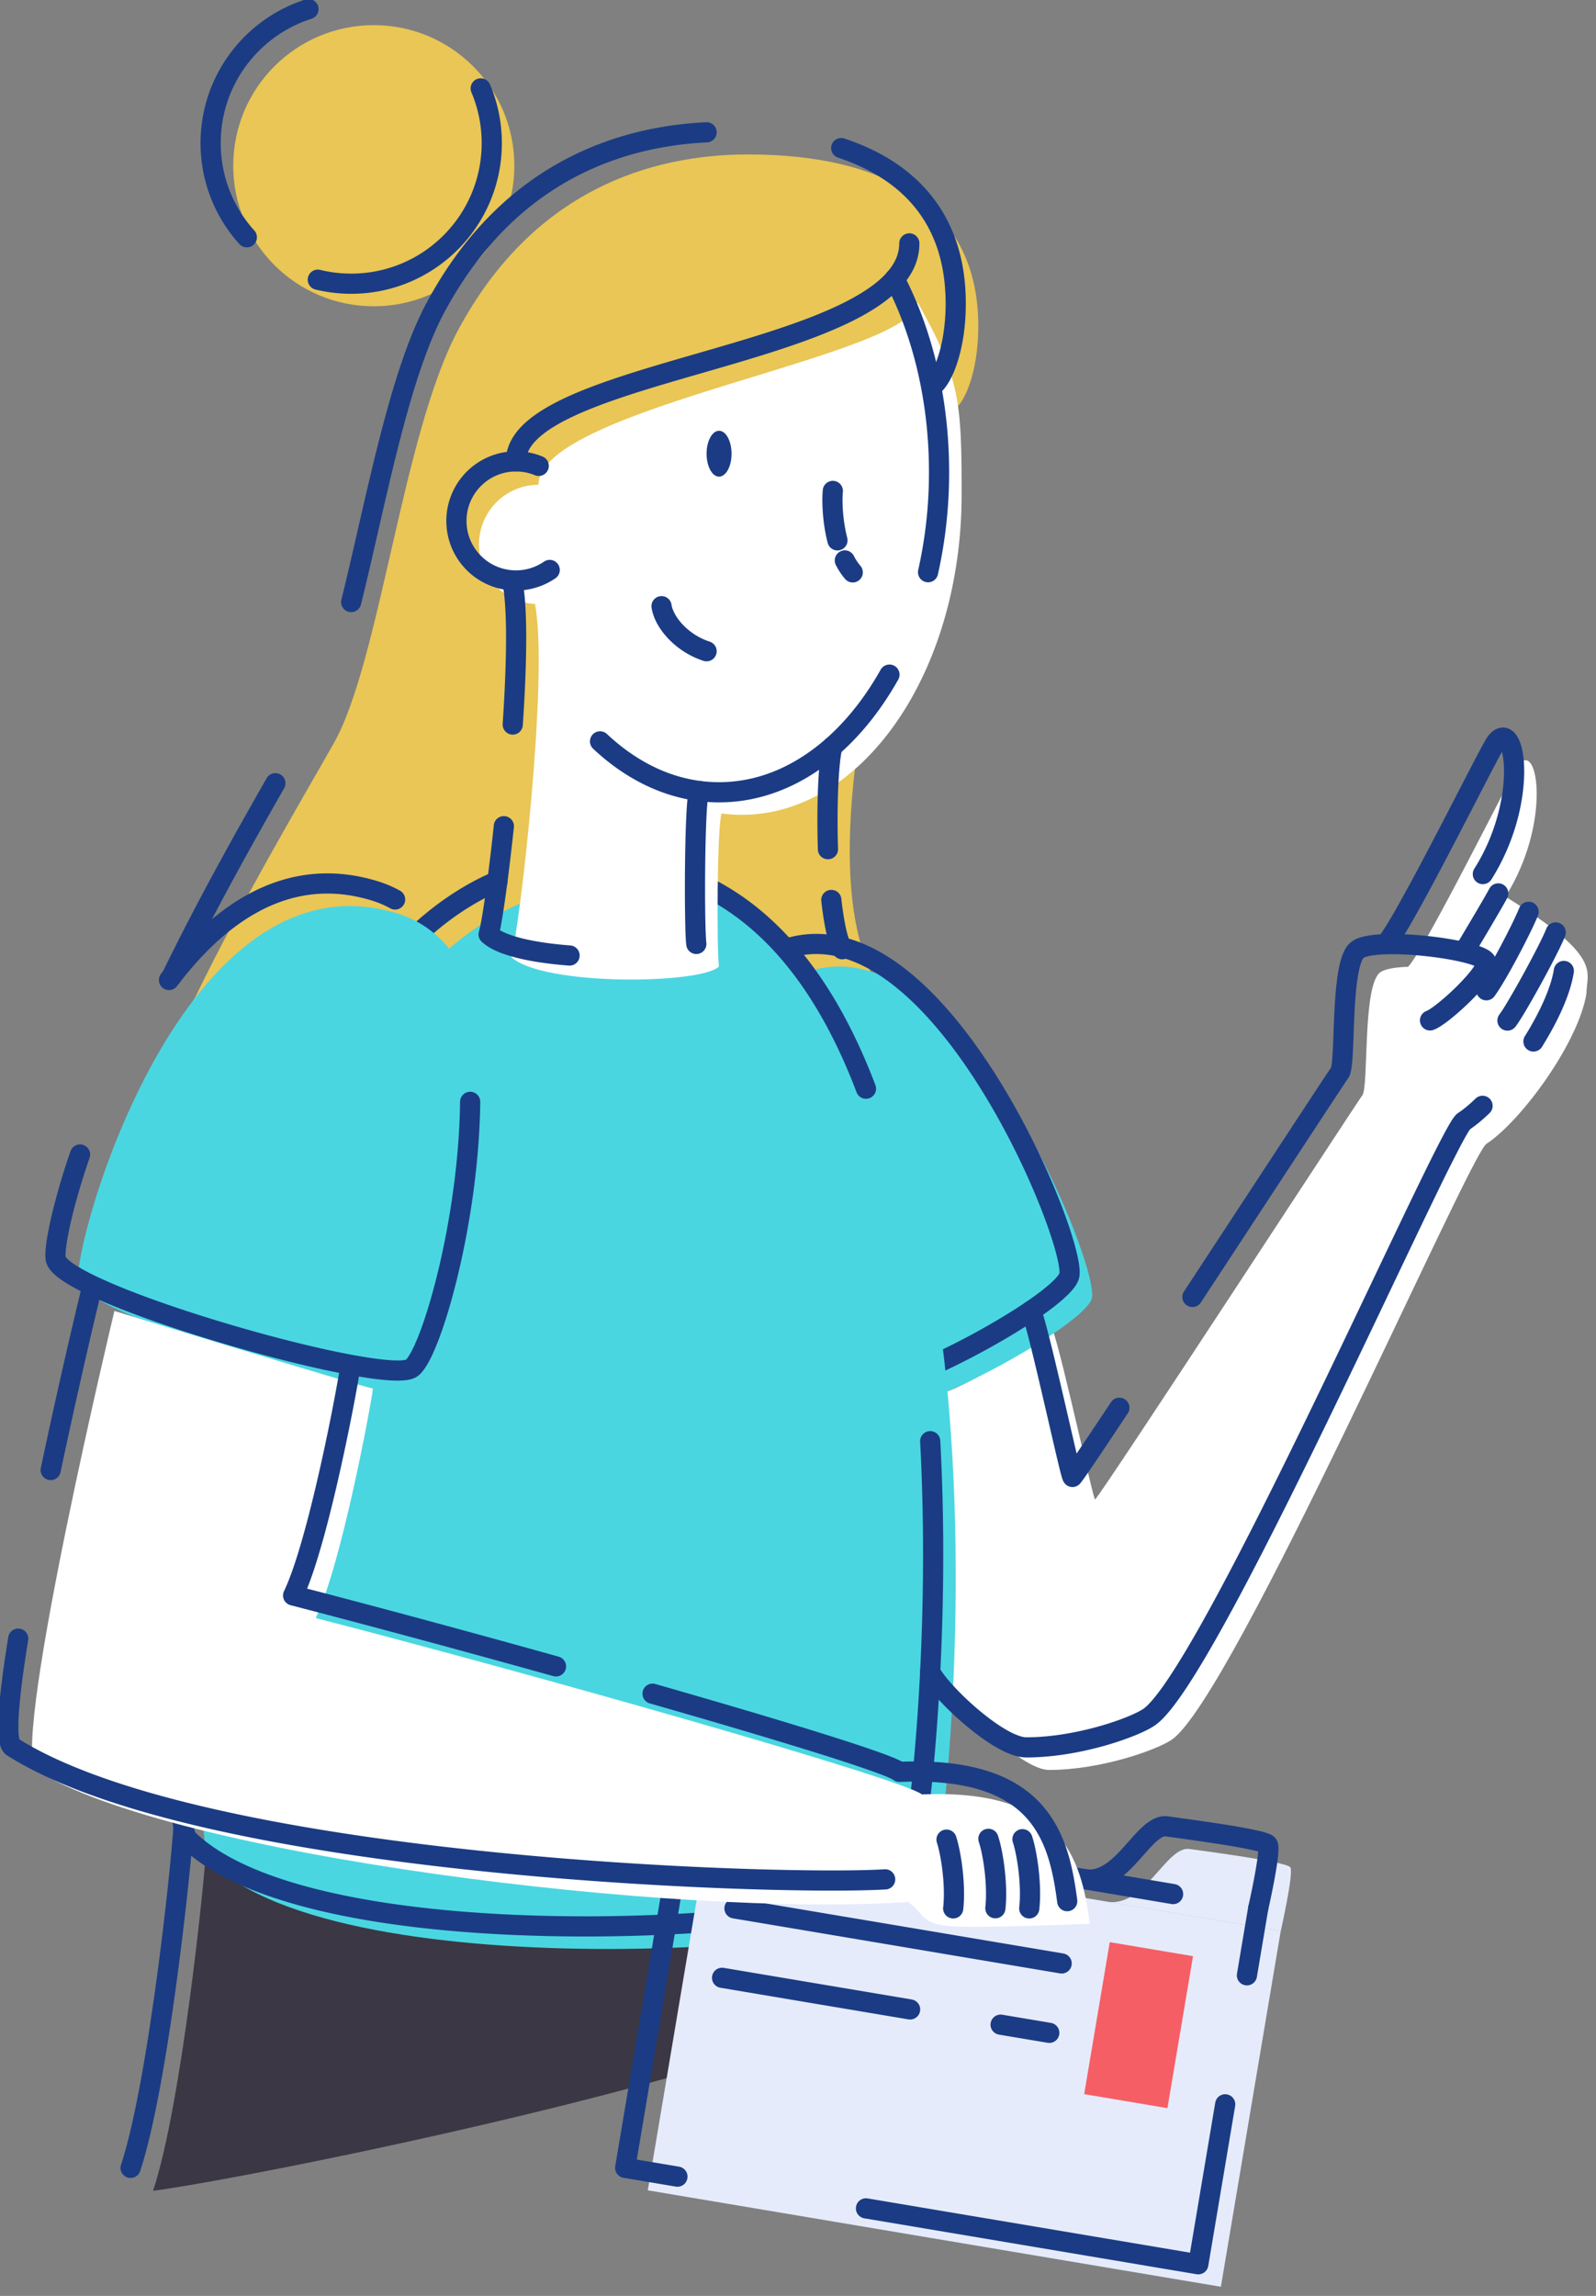 <?xml version="1.0" encoding="UTF-8"?>
<svg xmlns="http://www.w3.org/2000/svg" width="146" height="210" viewBox="0 0 146 210" xml:space="preserve">
  <rect x="0" y="0" width="146" height="210" fill="#808080" stroke="none"/>
  <path fill="#3C3744" d="M18.845 169.144c-.13 2.877-2.251 23.465-4.844 31.242 8.684-1.146 55.988-10.525 70.22-18.73-1.135-7.696-61.217-13.312-65.376-12.512"></path>
  <path fill="#E9C655" d="M47.051 15.157c0 7.101-5.757 12.858-12.857 12.858-7.102 0-12.858-5.757-12.858-12.858S27.092 2.299 34.193 2.299c7.101 0 12.858 5.757 12.858 12.858M87.248 37.443c.92-.428 2.246-3.325 2.246-7.62 0-10.664-8.125-15.697-21.065-15.697-9.05 0-19.72 3.378-26.529 16.078-5.067 9.453-7.133 30.297-11.37 37.788-2.682 4.74-8.373 14.337-12.738 23.363-1.642 2.288-9.89 19.77 2.706 25.512 12.597 5.742 71.101 3.379 72.655.912s-7.189-20.085-10.064-23.643c-2.877-3.559-7.021-8.104-4.654-25.654s.227-27.889 2.24-28.722c2.013-.832 4.467-.885 6.573-2.317"></path>
  <path fill="#FFF" d="M54.732 49.723a5.458 5.458 0 1 1-10.915-.001 5.458 5.458 0 0 1 10.915.001"></path>
  <path fill="#1B3C84" d="M15.857 167.036c-.03.671-.186 2.504-.443 4.947a295.107 295.107 0 0 1-1.753 13.65c-.754 4.884-1.663 9.588-2.601 12.394a.924.924 0 0 0 1.752.584c.672-2.021 1.293-4.791 1.864-7.883.854-4.635 1.584-9.979 2.114-14.443.531-4.471.859-8.024.912-9.165a.923.923 0 0 0-1.845-.084z"></path>
  <path fill="#FFF" d="M137.717 82.016c4.229-6.697 2.996-14.416 1.188-12.041-.607.797-8.5 16.802-10.08 18.429l.014.024c-1.224.038-2.201.2-2.611.534-1.603 1.302-1.002 10.418-1.603 11.22s-23.44 35.862-24.442 36.965c-.1.4-3.006-13.123-3.891-15.52-2.281 1.838-7.961 5.094-9.67 5.65.191 1.549 1.154 20.658 0 26.869.967 1.922 6.834 7.744 9.324 7.744 4.801 0 9.902-1.848 11.246-2.77 5.596-3.845 27.202-53.461 28.781-54.494 3.156-2.068 8.414-9.214 9.149-13.737 0-2.016 1.642-3.308-7.405-8.873"></path>
  <path fill="#4AD6E1" d="M73.943 88.856c14.094-4.601 26.916 27.402 25.914 29.983-1.002 2.58-15.227 10.294-18.332 9.894-3.105-.401-13.056-38.088-7.582-39.877"></path>
  <path fill="#1B3C84" d="m71.877 86.791.287.877a8.054 8.054 0 0 1 2.52-.406c1.393 0 2.779.361 4.163 1.028 2.42 1.163 4.804 3.279 6.979 5.877 3.267 3.894 6.068 8.851 8.033 13.153.982 2.15 1.758 4.14 2.282 5.741.263.801.462 1.505.593 2.076.132.568.19 1.016.188 1.232l-.005.105-.001.006.238.044-.225-.087-.014.043.238.044-.225-.087c-.012.063-.257.42-.684.811-.745.704-2.006 1.624-3.497 2.57a66.346 66.346 0 0 1-7.49 4.069c-1.238.569-2.404 1.047-3.382 1.376-.97.331-1.779.501-2.163.494l-.138-.008-.041.321.179-.279c-.001.001-.039-.028-.138-.041l-.041.32.179-.279c-.007 0-.138-.111-.288-.321-.29-.392-.676-1.098-1.085-2.015-1.446-3.223-3.256-9.041-4.68-15.068-1.429-6.026-2.479-12.311-2.476-16.442-.002-1.368.119-2.498.341-3.243.108-.373.241-.644.359-.803.122-.161.203-.207.278-.233l-.284-.875-.287-.877c-.498.161-.904.498-1.192.895-.436.601-.674 1.334-.834 2.19-.157.857-.224 1.845-.225 2.949.001 2.782.431 6.312 1.106 10.081 1.015 5.65 2.587 11.818 4.146 16.635.78 2.41 1.555 4.478 2.271 5.998.36.763.702 1.386 1.053 1.873.178.244.356.456.57.641.214.179.474.354.854.408.125.017.249.023.374.023.6-.004 1.255-.141 2.016-.359 2.635-.771 6.512-2.631 9.915-4.599 1.698-.984 3.268-1.992 4.492-2.914a15.37 15.37 0 0 0 1.563-1.321c.421-.428.749-.808.951-1.306.103-.274.114-.498.118-.736-.006-.704-.194-1.59-.521-2.744-1.151-3.995-4.119-10.916-8.219-16.941-2.052-3.009-4.384-5.791-6.949-7.852-2.561-2.056-5.388-3.415-8.396-3.417-1.022 0-2.06.16-3.093.498l.287.875z"></path>
  <path fill="#4AD6E1" d="M56.975 80.86c39.895.934 29.814 90.025 27.982 93.209-2.463 4.283-53.528 8.171-65.712-3.778-2.814-2.761-.14-90.317 37.73-89.431"></path>
  <path fill="#1B3C84" d="M50.45 80.053a21.875 21.875 0 0 1 4.436-.336c5.917.145 10.615 2.261 14.458 5.798 3.837 3.539 6.792 8.536 9.012 14.391a.923.923 0 0 0 1.726-.655c-2.29-6.031-5.36-11.282-9.486-15.093-4.12-3.811-9.322-6.145-15.666-6.287a23.69 23.69 0 0 0-4.807.364.924.924 0 0 0 .327 1.818zM84.172 131.868c.188 3.51.268 6.971.268 10.302 0 7.868-.447 15.006-.978 20.313-.266 2.652-.552 4.848-.812 6.438-.129.795-.252 1.44-.359 1.905a7.44 7.44 0 0 1-.144.55l-.05.147-.013.03v.001l.218.111-.212-.122-.006.011.218.111-.212-.122-.005.005c-.027.054-.303.286-.779.503-.834.396-2.238.823-4.032 1.208-5.394 1.164-14.335 2.021-23.743 2.019-7.234.001-14.758-.504-21.184-1.738-3.212-.616-6.149-1.416-8.63-2.413-2.481-.995-4.5-2.192-5.892-3.561l-.247.252.306-.18-.06-.072-.247.252.306-.18c-.009-.002-.116-.275-.188-.676-.244-1.229-.411-3.709-.409-6.987-.002-9.866 1.438-27.158 5.774-43.15 2.166-7.997 5.057-15.67 8.821-21.922 3.765-6.258 8.388-11.069 13.984-13.471a.923.923 0 1 0-.728-1.696C39.05 82.354 34.189 87.491 30.3 93.951c-5.832 9.698-9.523 22.438-11.785 34.64-2.258 12.202-3.073 23.858-3.074 31.385 0 2.379.081 4.344.228 5.805.074.731.163 1.336.276 1.825.058.245.12.462.201.665.086.203.173.397.386.614 1.644 1.608 3.867 2.897 6.497 3.956 7.884 3.158 19.516 4.277 30.502 4.284 7.371-.001 14.436-.515 19.845-1.303 2.707-.396 4.996-.857 6.729-1.371.868-.258 1.596-.527 2.188-.827.297-.15.56-.31.794-.492.232-.183.442-.391.604-.668.105-.188.158-.345.221-.542.22-.716.454-1.941.715-3.688.77-5.218 1.659-14.898 1.66-26.063 0-3.36-.081-6.854-.271-10.399a.923.923 0 0 0-1.844.096z"></path>
  <path fill="#FFF" d="M83.906 27.587c.078 4.953-34.448 9.646-34.642 16.679l-.306 11.098c1.238 6.559-1.438 29.746-2.194 32.17 2.896 2.693 17.426 2.489 19.001.87-.203-1.632-.175-12.739.242-13.994l-.003-.004c.607.081 1.221.126 1.843.126 11.113 0 20.121-13.115 20.121-29.292.001-8.455-.136-10.69-4.062-17.653"></path>
  <path fill="#4AD6E1" d="M36.387 83.563c15.443 4.801 6.199 42.213 3.247 43.688-2.952 1.477-31.881-6.789-32.471-10.036-.591-3.246 9.547-39.769 29.224-33.652"></path>
  <path fill="#1B3C84" d="M42.085 100.773c-.063 5.591-.998 11.43-2.119 15.941-.56 2.255-1.167 4.182-1.723 5.563-.276.689-.542 1.243-.764 1.615-.11.186-.209.325-.279.406l-.073.076-.005.004.119.152-.086-.171-.033.019.119.152-.086-.171v-.001l.019.039-.017-.04-.002.001.019.039-.017-.04c-.014.017-.332.085-.782.079-1.402.005-4.095-.435-7.24-1.153-4.73-1.076-10.566-2.769-15.235-4.461-2.333-.844-4.378-1.691-5.825-2.442-.722-.374-1.295-.728-1.657-1.015a2.36 2.36 0 0 1-.372-.349l-.053-.075-.001-.002-.181.079.193-.035-.012-.044-.181.079.193-.035a1.126 1.126 0 0 1-.009-.177c-.004-.513.171-1.72.541-3.271.368-1.56.922-3.501 1.659-5.635a.922.922 0 1 0-1.745-.603 61.38 61.38 0 0 0-1.71 5.814c-.383 1.638-.585 2.872-.59 3.694 0 .175.008.335.039.507.095.475.343.794.619 1.085.527.535 1.269 1.006 2.224 1.519 1.667.885 3.979 1.833 6.615 2.776 3.951 1.412 8.616 2.802 12.792 3.844 2.088.521 4.054.954 5.751 1.26 1.701.305 3.121.483 4.186.485.305 0 .583-.015.844-.052a2.51 2.51 0 0 0 .762-.22v-.001c.274-.141.453-.318.622-.511.308-.364.572-.818.852-1.39.96-1.983 2.03-5.412 2.902-9.569.868-4.151 1.521-9.005 1.575-13.747a.922.922 0 0 0-.913-.933.927.927 0 0 0-.935.915zM16.197 90.193c1.86-2.466 3.958-4.596 6.254-6.092 2.3-1.498 4.782-2.368 7.494-2.369 1.306 0 2.669.203 4.102.647a8.776 8.776 0 0 1 1.65.702.922.922 0 1 0 .893-1.615 10.652 10.652 0 0 0-1.996-.85c-1.599-.497-3.152-.731-4.65-.731-3.118-.001-5.971 1.016-8.503 2.668-2.535 1.654-4.765 3.939-6.719 6.527a.923.923 0 0 0 1.475 1.113zM109.85 119.136c3.176-4.834 6.465-9.854 9-13.72 1.268-1.933 2.347-3.577 3.129-4.764.391-.593.707-1.073.936-1.416l.273-.408.08-.118.023-.033.006-.008-.057-.041.056.042.001-.001-.057-.041.056.042c.166-.233.205-.396.254-.565.079-.31.118-.646.154-1.055.119-1.408.133-3.641.282-5.653.072-1.002.182-1.944.338-2.655.077-.354.168-.649.256-.849.043-.1.085-.176.116-.222l.037-.049.009-.009.008-.005c.057-.046.396-.169.864-.229a12.784 12.784 0 0 1 1.748-.102c1.702-.001 3.82.217 5.464.529.82.155 1.528.337 1.974.505.221.081.376.165.412.193l.007.005.215-.268-.284.184.069.084.215-.268-.284.184.566-.367h-.67a.686.686 0 0 0 .104.367l.566-.367h-.67.301l-.297-.057-.004.057h.301l-.297-.057.022.004-.021-.005-.001.002.022.004-.021-.006a1.582 1.582 0 0 1-.173.336c-.396.641-1.381 1.703-2.331 2.563-.477.434-.949.828-1.336 1.116-.192.143-.364.26-.495.338l-.155.086-.038.018-.005.001.05.143-.042-.145-.008.002.05.143-.042-.145a.924.924 0 0 0 .508 1.775c.295-.089.504-.215.758-.373.852-.547 2.025-1.562 3.058-2.618.513-.528.982-1.06 1.346-1.56a5.21 5.21 0 0 0 .462-.746c.12-.254.229-.51.235-.877a1.174 1.174 0 0 0-.237-.701c-.232-.301-.468-.43-.72-.565-.441-.221-.976-.389-1.612-.55-1.9-.472-4.68-.809-6.96-.812-.781 0-1.502.04-2.128.138-.629.11-1.159.229-1.656.611-.412.347-.615.767-.789 1.221-.29.798-.443 1.778-.557 2.859-.166 1.615-.215 3.438-.273 4.915a36.746 36.746 0 0 1-.106 1.858 5.424 5.424 0 0 1-.073.54l-.025.1.179.063-.17-.083-.009.021.179.063-.17-.083.502.245-.445-.334-.057.09.502.245-.445-.334a6.232 6.232 0 0 0-.162.232c-1.052 1.556-7.395 11.262-13.351 20.328-.28.426-.161.998.265 1.278s.994.16 1.275-.266zM93.468 120.203c.187.5.527 1.755.903 3.274.567 2.292 1.244 5.248 1.796 7.632.276 1.192.521 2.241.706 2.999.093.38.171.686.233.911.032.113.059.205.091.295l.069.167.112.177a.925.925 0 0 0 1.218.216.927.927 0 0 0 .333-.356c.049-.095.066-.157.08-.207l-.895-.229.686.618c.081-.092.135-.165.219-.279.281-.383.796-1.133 1.509-2.19a707.501 707.501 0 0 0 2.649-3.972.923.923 0 0 0-1.539-1.019 591.222 591.222 0 0 1-2.933 4.39c-.371.55-.677.995-.901 1.317-.112.16-.205.29-.273.383l-.081.108-.021.027.028.022-.027-.023-.001.001.028.022-.027-.023a.916.916 0 0 0-.209.389l.875.225-.736-.522c-.103.151-.12.238-.139.298l.875.225-.736-.522.748.53-.482-.779a.926.926 0 0 0-.266.249l.748.53-.482-.779.484.781v-.919a.925.925 0 0 0-.484.138l.484.781v-.919.918l.415-.818a.91.91 0 0 0-.415-.1v.918l.415-.818-.41.809.71-.565c-.048-.053-.106-.14-.3-.243l-.41.809.71-.565-.638.508.741-.341c-.014-.025-.021-.059-.104-.167l-.638.508.741-.341-.342.157.354-.131-.012-.026-.342.157.354-.131a3.537 3.537 0 0 1-.069-.234 95.543 95.543 0 0 1-.698-2.887c-.461-1.984-1.05-4.565-1.598-6.854a144.242 144.242 0 0 0-.771-3.106c-.235-.895-.434-1.595-.604-2.058a.923.923 0 0 0-1.186-.547.917.917 0 0 0-.545 1.181z"></path>
  <path fill="#1B3C84" d="M136.431 80.442c2.212-3.511 2.997-7.239 3.001-9.887-.003-1.003-.109-1.85-.336-2.535-.118-.343-.262-.652-.499-.932a1.65 1.65 0 0 0-.456-.375 1.378 1.378 0 0 0-.654-.167c-.317 0-.605.114-.825.262-.224.15-.398.333-.558.542l-.131.196c-.153.251-.379.667-.688 1.249-1.071 2.024-3.069 5.952-4.968 9.547a182.968 182.968 0 0 1-2.636 4.849 42.947 42.947 0 0 1-1.004 1.685c-.273.435-.512.752-.582.819a.923.923 0 1 0 1.325 1.286c.161-.167.3-.351.461-.58.591-.846 1.431-2.312 2.407-4.097 1.46-2.671 3.194-6.022 4.619-8.777.712-1.377 1.346-2.605 1.826-3.519.24-.457.442-.836.594-1.111.075-.138.139-.25.186-.329l.054-.09.013-.019-.175-.118.168.128.007-.01-.175-.118.168.128.084-.099.028-.024-.04-.053.032.058.008-.004-.04-.053.032.058-.19-.338v.381a.389.389 0 0 0 .19-.043l-.19-.338v.381-.47l-.225.415.225.055v-.47l-.225.415.116-.215-.182.168.065.046.116-.215-.182.168c.001 0 .044.054.091.165.154.339.303 1.115.298 2.099.004 2.29-.714 5.74-2.715 8.901a.923.923 0 1 0 1.562.985zM136.248 81.271c-.259.492-1.055 1.853-1.77 3.058-.717 1.21-1.362 2.285-1.363 2.288a.924.924 0 0 0 1.582.951c.001-.001.649-1.081 1.37-2.297.723-1.221 1.506-2.556 1.813-3.138a.923.923 0 0 0-1.632-.862zM138.977 83.055c-.253.636-.941 2.054-1.688 3.458-.743 1.405-1.572 2.843-2.067 3.523a.922.922 0 1 0 1.494 1.084c.612-.847 1.434-2.292 2.204-3.742.769-1.451 1.459-2.859 1.771-3.636a.923.923 0 0 0-1.714-.687zM141.456 84.94c-.098.263-.378.864-.738 1.576a95.52 95.52 0 0 1-1.964 3.656c-.34.603-.667 1.166-.946 1.626a13.53 13.53 0 0 1-.645.994.923.923 0 1 0 1.475 1.111c.273-.365.628-.937 1.055-1.66a99.488 99.488 0 0 0 2.059-3.707c.329-.624.632-1.214.879-1.718.247-.507.437-.916.555-1.23a.924.924 0 0 0-1.73-.648zM134.981 100.482c-.578.56-1.125 1.009-1.581 1.307-.146.1-.212.176-.279.251a3.897 3.897 0 0 0-.342.478c-.442.706-1.1 1.969-1.969 3.714-3.024 6.088-8.481 17.881-13.766 28.554-2.642 5.334-5.239 10.388-7.458 14.289-1.108 1.95-2.122 3.612-2.989 4.866a18.954 18.954 0 0 1-1.173 1.552c-.342.401-.64.679-.822.802-.235.164-.772.443-1.476.729-2.121.869-5.824 1.884-9.248 1.879-.319.013-1.037-.222-1.827-.687-1.197-.688-2.606-1.818-3.772-2.937a21.302 21.302 0 0 1-1.524-1.608c-.414-.488-.718-.926-.839-1.172a.921.921 0 0 0-1.239-.409.921.921 0 0 0-.409 1.239c.321.628.868 1.32 1.574 2.099a26.96 26.96 0 0 0 3.877 3.466c.709.512 1.419.959 2.107 1.291.691.327 1.355.558 2.053.563 2.519-.001 5.063-.479 7.17-1.073a26.838 26.838 0 0 0 2.776-.942c.781-.321 1.386-.618 1.822-.916.479-.333.924-.802 1.423-1.413.926-1.145 2.001-2.794 3.208-4.836 4.213-7.137 9.993-19.06 14.896-29.327 2.45-5.131 4.68-9.846 6.373-13.322a151.61 151.61 0 0 1 2.095-4.175c.267-.503.49-.902.654-1.169.081-.133.149-.233.189-.287l.022-.03-.008-.006.007.006h.001l-.008-.006.007.006-.422-.422.326.498.096-.076-.422-.422.326.498c.593-.389 1.212-.906 1.853-1.523a.923.923 0 0 0-1.282-1.329zM142.145 88.678c-.264 1.67-1.308 3.954-2.67 6.126a.924.924 0 0 0 1.566.978c1.435-2.307 2.578-4.707 2.926-6.809a.923.923 0 1 0-1.822-.295zM80.561 61.253c-1.788 3.184-4.03 5.767-6.547 7.542-2.519 1.775-5.299 2.748-8.233 2.749-3.743-.001-7.25-1.586-10.257-4.405a.923.923 0 1 0-1.264 1.346c3.27 3.073 7.24 4.907 11.521 4.905 3.35.001 6.518-1.123 9.298-3.086 2.782-1.964 5.19-4.762 7.092-8.146a.923.923 0 1 0-1.61-.905zM81.021 25.947c2.477 4.763 3.96 10.739 3.959 17.229a40.72 40.72 0 0 1-.985 8.975.923.923 0 0 0 1.8.408 42.496 42.496 0 0 0 1.03-9.383c-.001-6.771-1.541-13.025-4.166-18.081a.925.925 0 0 0-1.245-.394.925.925 0 0 0-.393 1.246zM49.762 51.372a4.495 4.495 0 0 1-2.563.796 4.5 4.5 0 0 1-3.198-1.324 4.5 4.5 0 0 1-1.325-3.197c0-1.252.504-2.376 1.325-3.198a4.506 4.506 0 0 1 3.198-1.325c.627 0 1.219.126 1.759.355a.924.924 0 0 0 .72-1.7 6.37 6.37 0 0 0-8.849 5.868 6.37 6.37 0 0 0 9.982 5.245.923.923 0 0 0-1.049-1.52zM66.92 41.5c0 1.158-.511 2.097-1.142 2.097-.63 0-1.14-.939-1.14-2.097s.51-2.097 1.14-2.097c.631 0 1.142.939 1.142 2.097M76.488 51.729c.228.438.497.854.821 1.229a.923.923 0 0 0 1.397-1.207 4.617 4.617 0 0 1-.581-.875.924.924 0 1 0-1.637.853zM75.276 44.746a9.128 9.128 0 0 0-.047 1.002c.001 1.041.116 2.477.486 3.908a.923.923 0 0 0 1.787-.463 14.427 14.427 0 0 1-.428-3.444c0-.337.016-.619.035-.796a.924.924 0 0 0-1.833-.207zM59.604 55.583c.157 1.002.716 1.971 1.532 2.836a7.786 7.786 0 0 0 3.218 2.027.922.922 0 1 0 .567-1.757 5.95 5.95 0 0 1-2.448-1.542c-.62-.644-.98-1.367-1.043-1.836a.923.923 0 0 0-1.826.272z"></path>
  <path fill="#1B3C84" d="M64.615 86.225c-.03-.233-.064-.914-.084-1.785-.021-.878-.032-1.976-.032-3.147 0-1.851.027-3.888.086-5.548.029-.83.066-1.566.111-2.128.022-.281.046-.519.07-.696l.034-.213.013-.059.003-.014h-.002.002-.002.002a.923.923 0 1 0-1.752-.582 3.6 3.6 0 0 0-.128.62c-.105.79-.171 2.1-.218 3.657a178.115 178.115 0 0 0-.034 8.153c.022.905.049 1.569.098 1.969a.923.923 0 0 0 1.833-.227zM45.169 75.525a191.292 191.292 0 0 1-.779 6.39 65.426 65.426 0 0 1-.335 2.154c-.098.562-.191.978-.238 1.124a.921.921 0 0 0 .253.951c.806.73 1.943 1.147 3.314 1.492 1.37.335 2.975.554 4.65.682a.922.922 0 1 0 .139-1.841c-1.602-.122-3.125-.333-4.351-.634-1.225-.291-2.153-.714-2.496-1.052l-.628.676.881.274c.098-.319.186-.75.293-1.352.315-1.786.736-4.958 1.132-8.67a.924.924 0 1 0-1.835-.194zM45.986 53.469c.208 1.091.308 2.82.306 4.875 0 2.307-.119 5.042-.307 7.867a.922.922 0 1 0 1.841.123c.19-2.854.312-5.62.312-7.99-.001-2.118-.093-3.907-.338-5.217a.923.923 0 1 0-1.814.342zM23.289 21.111a11.883 11.883 0 0 1-3.097-8.021c-.002-5.337 3.505-9.856 8.335-11.383a.924.924 0 0 0-.557-1.761c-5.582 1.763-9.624 6.98-9.625 13.144 0 3.563 1.356 6.818 3.577 9.262a.924.924 0 0 0 1.367-1.241zM43.124 8.446c.604 1.427.938 2.995.938 4.645a11.89 11.89 0 0 1-3.495 8.439 11.89 11.89 0 0 1-8.44 3.496c-.979 0-1.931-.118-2.84-.34a.923.923 0 0 0-.439 1.793c1.052.257 2.151.394 3.279.394 7.613-.001 13.781-6.17 13.782-13.782 0-1.9-.385-3.715-1.084-5.364a.923.923 0 0 0-1.701.719zM76.69 14.429c3.171 1.059 5.604 2.678 7.256 4.86 1.649 2.184 2.555 4.96 2.559 8.468 0 2.052-.319 3.758-.729 4.963-.204.602-.433 1.078-.635 1.395-.1.158-.193.276-.263.347l-.079.072-.015.011.038.062-.03-.065-.008.004.038.062-.03-.065a.924.924 0 0 0 .78 1.674c.505-.25.813-.631 1.128-1.109.455-.72.854-1.706 1.157-2.944.3-1.237.494-2.722.494-4.404.004-3.823-1.011-7.048-2.933-9.582-1.919-2.536-4.709-4.354-8.144-5.497a.922.922 0 1 0-.584 1.748z"></path>
  <path fill="#1B3C84" d="M33.023 55.289c1.135-4.585 2.211-9.729 3.424-14.502 1.209-4.77 2.568-9.175 4.199-12.212 3.12-5.813 7.024-9.574 11.196-11.959 4.172-2.383 8.628-3.387 12.842-3.592a.923.923 0 1 0-.09-1.844c-4.439.215-9.195 1.278-13.667 3.833-4.473 2.552-8.646 6.6-11.908 12.69-1.767 3.304-3.132 7.801-4.362 12.629-1.226 4.825-2.303 9.975-3.427 14.513a.923.923 0 1 0 1.793.444zM16.555 89.692c2.988-6.176 6.61-12.643 9.453-17.619a.924.924 0 0 0-1.604-.916c-2.85 4.99-6.49 11.485-9.512 17.731a.923.923 0 1 0 1.663.804zM75.127 82.373c.11 1.01.248 1.946.422 2.763.176.819.378 1.514.664 2.086a.923.923 0 1 0 1.648-.831c-.167-.327-.354-.91-.507-1.639a26.67 26.67 0 0 1-.392-2.579.924.924 0 0 0-1.835.2zM75.263 68.03a8.302 8.302 0 0 0-.217 1.174c-.175 1.388-.271 3.496-.272 5.828 0 .88.015 1.79.044 2.701a.924.924 0 0 0 1.846-.06c-.029-.89-.043-1.78-.043-2.64 0-1.518.043-2.943.12-4.097a25.21 25.21 0 0 1 .137-1.499c.052-.412.113-.735.161-.902a.922.922 0 1 0-1.776-.505zM82.261 22.262c-.005 1.018-.421 1.918-1.293 2.843-1.517 1.612-4.434 3.069-7.934 4.333-5.254 1.914-11.786 3.47-17.055 5.27-2.638.904-4.963 1.863-6.705 3.019-.871.581-1.602 1.214-2.138 1.952-.535.734-.865 1.597-.862 2.52a.923.923 0 0 0 1.846 0c.001-.378.093-.724.292-1.091.367-.685 1.163-1.424 2.331-2.127 2.04-1.238 5.14-2.357 8.608-3.422 5.209-1.605 11.249-3.114 16.056-5.052 2.406-.974 4.511-2.048 6.078-3.362.782-.658 1.433-1.381 1.896-2.196a5.386 5.386 0 0 0 .726-2.688.923.923 0 1 0-1.846.001z"></path>
  <path fill="#E5EBFA" d="M101.248 173.942c3.469.584 5.447-5.125 7.557-4.823 1.541.221 8.909 1.167 9.235 1.679.327.514-.878 5.822-.878 5.822"></path>
  <path fill-rule="evenodd" clip-rule="evenodd" fill="#E5EBFA" d="m64.736 167.79 52.426 8.82-5.477 32.551-52.426-8.82z"></path>
  <path fill="#1B3C84" d="m111.17 192.322-2.308 13.721-29.49-4.962a.922.922 0 1 0-.306 1.82l30.4 5.115a.925.925 0 0 0 1.063-.757l2.461-14.631a.922.922 0 1 0-1.82-.306zM114.188 174.399l-1.031 6.123a.922.922 0 1 0 1.82.306l1.031-6.123a.922.922 0 1 0-1.82-.306M62.124 198.179l-3.87-.651 5.171-30.732 43.736 7.358a.922.922 0 1 0 .306-1.82l-44.646-7.512a.922.922 0 0 0-1.063.757l-5.478 32.553a.922.922 0 0 0 .757 1.063l4.78.805a.922.922 0 0 0 1.063-.757.922.922 0 0 0-.756-1.064z"></path>
  <path fill="#1B3C84" d="M99.028 172.786c.219.037.437.055.65.055 1.021 0 1.908-.408 2.641-.935 1.101-.794 1.958-1.873 2.715-2.702.374-.415.72-.765 1.003-.977.287-.22.474-.269.538-.264l.032.003c.783.111 2.999.401 5.06.728 1.028.162 2.018.334 2.747.492.363.078.664.154.851.214.092.029.155.056.164.061l.134-.275-.178.248.044.027.134-.275-.178.248.43-.602-.621.395c.09.136.157.179.191.207l.43-.602-.621.395.001.002.478-.305-.569.083c.006.005-.007.054.092.222l.478-.305-.569.083.004.099c.001.233-.051.726-.136 1.275-.127.831-.321 1.83-.483 2.614-.081.393-.154.732-.207.973l-.085.382a.924.924 0 0 0 1.8.408c.001-.005.236-1.04.473-2.25a48.32 48.32 0 0 0 .327-1.849c.09-.597.154-1.12.156-1.554 0-.121-.005-.236-.023-.366-.023-.131-.04-.275-.178-.505l.001.002c-.11-.167-.212-.244-.293-.306-.16-.11-.28-.159-.412-.212a6.862 6.862 0 0 0-.839-.245c-1.128-.27-2.888-.554-4.545-.801-1.652-.244-3.193-.448-3.794-.534a2.076 2.076 0 0 0-.294-.021c-.439 0-.835.138-1.172.323-.592.329-1.063.799-1.537 1.304-.702.759-1.397 1.619-2.113 2.252a4.893 4.893 0 0 1-1.059.742 2.281 2.281 0 0 1-1.016.256c-.111 0-.225-.01-.344-.029a.922.922 0 0 0-1.063.757.92.92 0 0 0 .755 1.064z"></path>
  <path fill-rule="evenodd" clip-rule="evenodd" fill="#F65E65" d="m101.519 177.642 7.616 1.282-2.34 13.9-7.616-1.282z"></path>
  <path fill="#1B3C84" d="m67.036 175.463 29.93 5.036a.922.922 0 1 0 .306-1.82l-29.93-5.036a.922.922 0 1 0-.306 1.82M91.382 186.099l4.451.748a.922.922 0 1 0 .306-1.82l-4.451-.748a.922.922 0 1 0-.306 1.82M65.902 181.812l17.2 2.894a.922.922 0 1 0 .306-1.82l-17.2-2.894a.922.922 0 1 0-.306 1.82"></path>
  <path fill="#FFF" d="M99.694 175.96c-.783-6.031-2.585-12.376-15.353-11.828-1.724-1.409-35.247-10.912-55.46-16.136 2.351-4.856 5.092-19.661 5.234-20.992-1.485-.278-23.65-7.095-23.65-7.095s-9.264 38.703-7.251 41.943c12.392 7.895 58.883 13.582 79.873 12.108 1.471 1.152 1.271 1.88 3.357 2.176s13.25-.176 13.25-.176"></path>
  <path fill="#1B3C84" d="M59.441 155.804c5.971 1.71 11.384 3.311 15.409 4.573a143.95 143.95 0 0 1 4.884 1.609c.603.215 1.091.401 1.44.55.174.073.313.138.408.187l.104.057.018.011.107-.156-.12.146.013.01.107-.156-.12.146a.924.924 0 0 0 .624.207c.506-.021.992-.032 1.462-.032 2.771 0 4.907.37 6.551.982 2.463.925 3.851 2.346 4.779 4.091.923 1.745 1.331 3.848 1.606 5.984a.922.922 0 1 0 1.83-.238c-.385-2.931-.999-6.096-3.146-8.586-1.071-1.239-2.521-2.275-4.426-2.981-1.906-.709-4.261-1.098-7.194-1.098-.497 0-1.011.011-1.542.034l.04.922.584-.715a2.384 2.384 0 0 0-.436-.271c-.563-.286-1.491-.636-2.814-1.093-3.947-1.358-11.247-3.548-19.66-5.958a.923.923 0 0 0-.508 1.775zM31.132 124.839c-.011.113-.07.497-.161 1.026a187.514 187.514 0 0 1-1.996 9.729c-.461 1.974-.965 3.96-1.479 5.704-.511 1.743-1.039 3.253-1.512 4.229a.922.922 0 0 0 .6 1.296c7.029 1.817 15.675 4.153 24.031 6.485a.922.922 0 1 0 .496-1.778c-8.365-2.336-17.02-4.674-24.065-6.495l-.231.894.831.402c.632-1.313 1.248-3.175 1.847-5.294.895-3.173 1.731-6.9 2.361-9.968.315-1.534.578-2.901.769-3.951.192-1.059.309-1.764.344-2.082a.923.923 0 1 0-1.835-.197z"></path>
  <path fill="#1B3C84" d="M85.699 168.518c.146.435.315 1.184.438 2.027.125.847.207 1.799.207 2.68 0 .434-.021.851-.063 1.225a.922.922 0 1 0 1.834.208c.053-.461.074-.943.074-1.434 0-.994-.091-2.021-.226-2.947-.137-.927-.313-1.74-.513-2.344a.924.924 0 0 0-1.751.585zM89.554 168.517c.146.435.315 1.184.438 2.028.124.846.207 1.798.207 2.679 0 .435-.021.851-.063 1.226a.923.923 0 0 0 1.834.208c.053-.46.074-.942.074-1.433 0-.993-.091-2.021-.226-2.947-.137-.927-.313-1.74-.514-2.344a.923.923 0 1 0-1.75.583zM92.657 168.518c.146.435.315 1.183.438 2.026.124.845.207 1.797.206 2.677 0 .436-.02.854-.063 1.229a.922.922 0 1 0 1.834.208c.053-.462.075-.945.075-1.438 0-.993-.091-2.021-.227-2.945-.137-.927-.313-1.739-.513-2.342a.925.925 0 0 0-1.168-.584.927.927 0 0 0-.582 1.169zM.755 149.748c-.555 3.436-.914 6.312-.917 8.188.001.551.029 1.017.112 1.43.043.208.098.404.194.606.097.197.242.421.511.595v-.001c3.992 2.526 9.63 4.52 16.133 6.138 19.497 4.839 46.788 6.221 59.3 6.224 2.118 0 3.812-.039 4.989-.11a.925.925 0 0 0-.112-1.844c-1.115.068-2.784.108-4.878.108-8.255 0-23.126-.616-37.813-2.446-7.344-.915-14.644-2.134-21.042-3.724-6.396-1.586-11.895-3.558-15.59-5.904v-.001l-.287.453.419-.336-.133-.117-.287.453.419-.336-.208.166.238-.122-.03-.044-.208.166.238-.122-.007-.019c-.048-.11-.12-.578-.114-1.213-.002-1.651.343-4.507.893-7.893a.922.922 0 1 0-1.82-.295zM7.511 117.593c-.059.209-.201.789-.426 1.728a657.802 657.802 0 0 0-3.363 14.995.924.924 0 0 0 1.805.383 684.576 684.576 0 0 1 2.487-11.248c.347-1.509.644-2.773.866-3.7.22-.922.372-1.532.407-1.657a.924.924 0 0 0-1.776-.501z"></path>
</svg>

